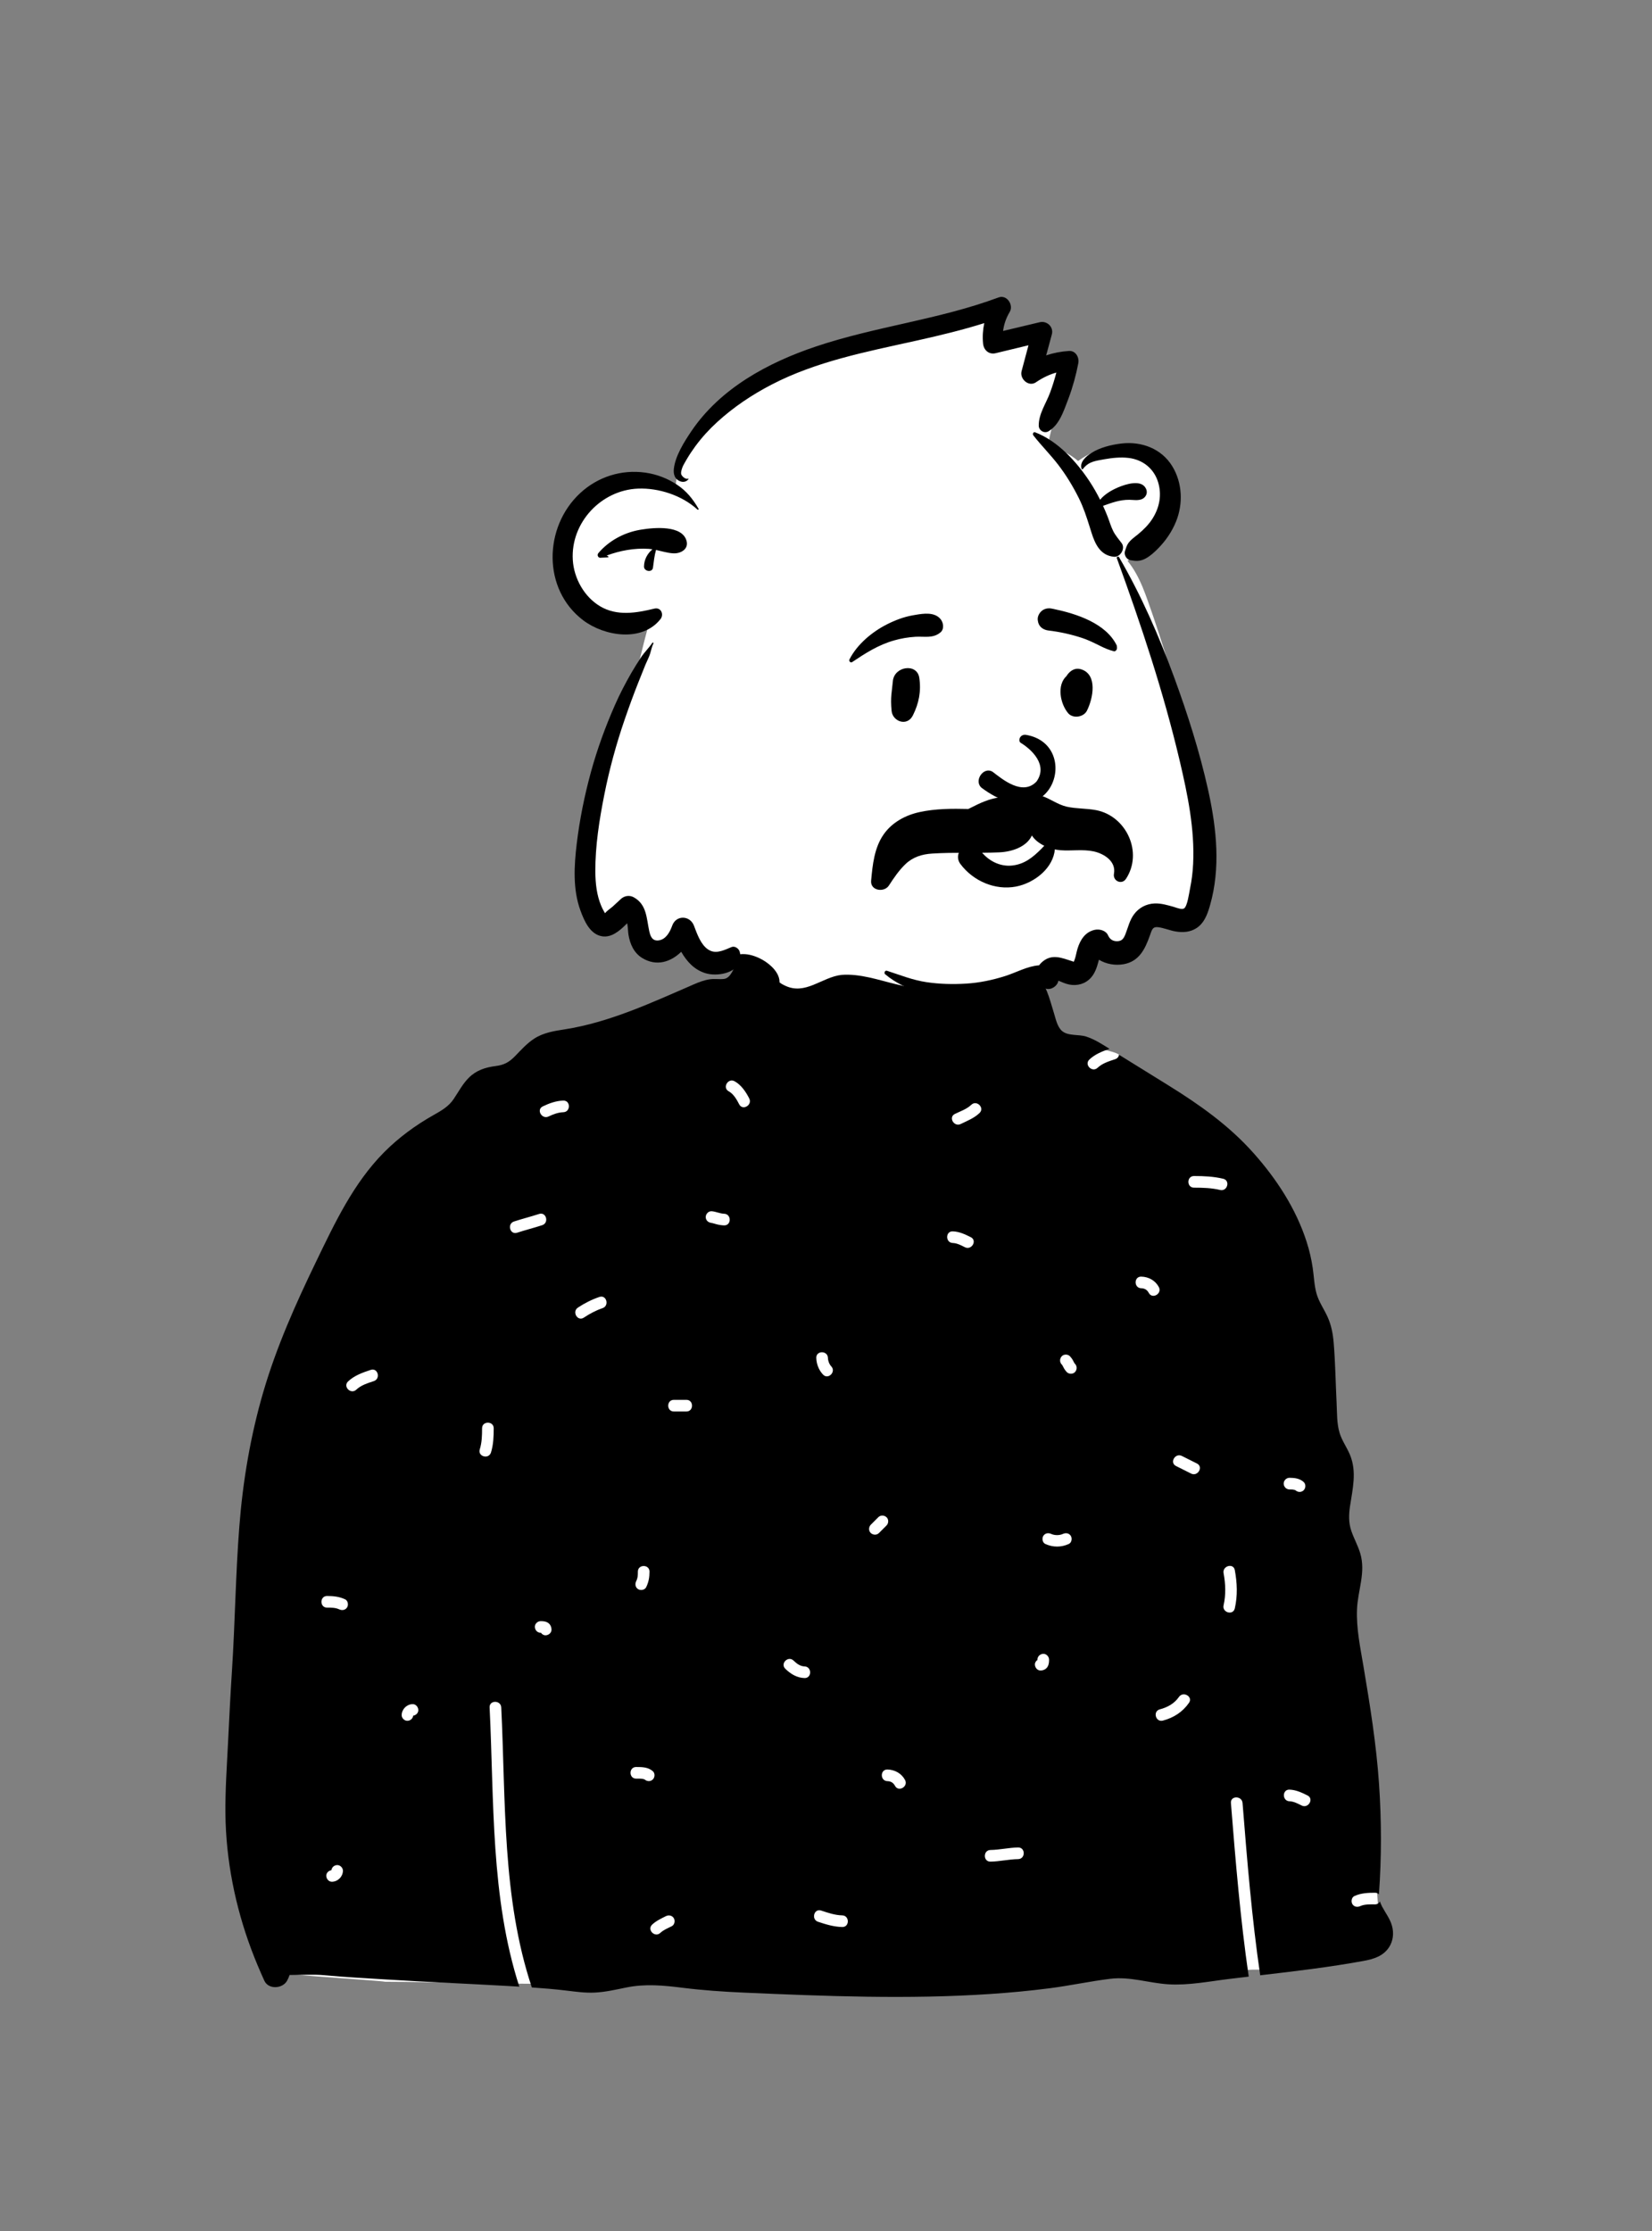<?xml version="1.0" encoding="UTF-8"?>
<svg width="240px" height="324px" viewBox="0 0 240 324" version="1.1" xmlns="http://www.w3.org/2000/svg" xmlns:xlink="http://www.w3.org/1999/xlink">
    <rect x="0" y="0" width="240" height="324" fill="#808080" stroke="none"/>
    <!-- Generator: Sketch 62 (91390) - https://sketch.com -->
    <title>peep-97</title>
    <desc>Created with Sketch.</desc>
    <g id="Introduction" stroke="none" stroke-width="1" fill="none" fill-rule="evenodd">
        <g id="variations" transform="translate(-3246, -1730)">
            <g id="images" transform="translate(126, 110)">
                <g id="a-person/bust" transform="translate(3120, 1620)">
                    <g id="body/Sweater-Dots" transform="translate(31.056, 135.053)" fill-rule="evenodd">
                        <path d="M24.912,152.753 C31.961,152.775 38.811,153.016 45.881,153.04 C74.617,153.136 103.618,152.996 132.458,151.831 C140.61,151.502 142.645,151.51 150.761,150.999 C155.553,150.981 169.948,150.585 169.227,144.055 C168.909,131.894 165.899,119.783 164.951,107.655 C163.132,84.854 161.582,61.34 152.446,40.014 C150.331,34.921 145.79,31.59 141.294,28.595 C136.785,25.365 135.678,21.777 131.517,18.128 C130.637,17.356 125.64,17.042 122.952,15.084 C119.039,12.235 117.098,7.57 115.638,6.776 C114.564,6.192 114.584,2.16 112.43,0.734 C109.541,-1.181 100.333,-2.605 96.983,-2.871 C93.768,-3.127 88.176,-2.59 85.159,-1.412 C80.128,0.552 78.122,4.299 75.906,9.126 C46.636,18.176 19.882,33.501 11.573,64.411 C4.408,90.336 4.145,118.129 6.913,144.718 C7.467,146.662 7.079,149.71 8.759,150.999 C2.922,151.334 24.12,152.538 24.912,152.753 Z" id="🎨-Background" fill="#FFFFFF"></path>
                        <path d="M158.045,127.155 C157.491,126.878 156.914,126.562 156.281,126.54 C155.195,126.502 155.193,124.811 156.281,124.849 C157.23,124.882 158.063,125.278 158.898,125.695 C159.872,126.181 159.015,127.639 158.045,127.155 M156.281,79.563 C157.022,79.563 157.77,79.657 158.339,80.175 C158.678,80.484 158.651,81.059 158.339,81.371 C158.006,81.704 157.481,81.678 157.144,81.371 C157.254,81.471 157.145,81.372 157.105,81.35 C157.095,81.345 157.09,81.341 157.088,81.339 C157.079,81.337 157.071,81.335 157.057,81.331 C156.969,81.309 156.881,81.287 156.792,81.271 C156.791,81.276 156.603,81.259 156.559,81.257 C156.466,81.254 156.374,81.253 156.281,81.253 C155.823,81.253 155.436,80.867 155.436,80.408 C155.436,79.951 155.824,79.562 156.281,79.563 M148.334,98.528 C148.092,99.59 146.463,99.138 146.705,98.079 C147.056,96.539 146.992,94.961 146.705,93.415 C146.507,92.35 148.136,91.897 148.334,92.966 C148.679,94.82 148.756,96.68 148.334,98.528 M146.2,37.763 C144.941,37.464 143.696,37.428 142.408,37.428 C141.319,37.428 141.321,35.737 142.408,35.737 C143.844,35.738 145.246,35.799 146.649,36.133 C147.708,36.384 147.257,38.014 146.2,37.763 M141.982,78.947 C141.252,78.581 140.522,78.216 139.792,77.851 C138.817,77.364 139.674,75.906 140.645,76.391 L142.835,77.487 C143.809,77.974 142.952,79.432 141.982,78.947 M141.678,112.243 C140.752,113.579 139.45,114.408 137.887,114.823 C136.833,115.102 136.387,113.471 137.438,113.192 C138.555,112.896 139.548,112.356 140.218,111.39 C140.835,110.501 142.299,111.347 141.678,112.243 M135.838,52.713 C135.587,52.245 135.21,52.047 134.742,52.036 C133.654,52.012 133.654,50.321 134.742,50.346 C135.809,50.37 136.787,50.906 137.297,51.86 C137.81,52.82 136.351,53.673 135.838,52.713 M125.118,64.206 C124.815,64.536 124.227,64.528 123.923,64.206 C123.736,64.009 123.579,63.789 123.456,63.548 C123.409,63.456 123.365,63.363 123.313,63.274 C123.29,63.235 123.265,63.195 123.238,63.157 C123.23,63.149 123.211,63.13 123.192,63.11 C122.867,62.767 122.876,62.26 123.192,61.915 C123.495,61.585 124.083,61.593 124.388,61.915 C124.574,62.112 124.731,62.332 124.854,62.573 C124.901,62.664 124.945,62.758 124.997,62.847 C125.02,62.886 125.045,62.925 125.072,62.963 C125.081,62.971 125.099,62.99 125.118,63.01 C125.443,63.354 125.434,63.861 125.118,64.206 M124.216,89.173 C123.116,89.676 121.909,89.676 120.808,89.173 C120.391,88.982 120.292,88.38 120.505,88.016 C120.751,87.594 121.246,87.523 121.661,87.713 C122.16,87.941 122.865,87.941 123.364,87.713 C123.78,87.522 124.27,87.59 124.52,88.016 C124.734,88.382 124.632,88.983 124.216,89.173 M121.214,106.845 C121.025,107.293 120.617,107.531 120.139,107.549 C119.666,107.567 119.314,107.147 119.294,106.703 C119.281,106.417 119.436,106.172 119.659,106.02 C119.659,106.004 119.659,105.989 119.659,105.973 C119.66,105.499 120.046,105.148 120.504,105.127 C120.961,105.107 121.35,105.531 121.35,105.973 C121.349,106.271 121.331,106.567 121.214,106.845 M116.854,134.94 C115.505,134.961 114.187,135.283 112.838,135.305 C111.748,135.322 111.751,133.632 112.838,133.614 C114.187,133.592 115.505,133.271 116.854,133.249 C117.943,133.231 117.94,134.922 116.854,134.94 M111.245,26.589 C110.455,27.341 109.48,27.712 108.518,28.182 C107.544,28.658 106.688,27.2 107.665,26.722 C108.48,26.324 109.382,26.03 110.05,25.394 C110.838,24.643 112.034,25.837 111.245,26.589 M109.126,46.078 C108.572,45.801 107.994,45.485 107.362,45.463 C106.275,45.425 106.274,43.734 107.362,43.772 C108.311,43.805 109.144,44.201 109.979,44.618 C110.953,45.104 110.096,46.562 109.126,46.078 M98.966,124.295 C98.715,123.826 98.338,123.629 97.87,123.618 C96.782,123.593 96.782,121.903 97.87,121.927 C98.937,121.952 99.915,122.488 100.425,123.442 C100.938,124.402 99.479,125.255 98.966,124.295 M95.447,87.579 C95.111,87.271 95.134,86.697 95.447,86.384 C95.812,86.019 96.177,85.654 96.542,85.288 C96.876,84.954 97.4,84.979 97.737,85.288 C98.074,85.597 98.05,86.171 97.737,86.484 C97.372,86.849 97.007,87.214 96.642,87.579 C96.308,87.914 95.784,87.889 95.447,87.579 M91.299,144.8 C90.079,144.772 88.936,144.422 87.788,144.04 C86.76,143.697 87.203,142.065 88.238,142.409 C89.236,142.741 90.238,143.085 91.299,143.11 C92.386,143.135 92.387,144.826 91.299,144.8 M85.823,108.644 C84.721,108.614 83.807,108.053 83.035,107.301 C82.253,106.541 83.45,105.346 84.23,106.106 C84.672,106.535 85.182,106.936 85.823,106.954 C86.91,106.984 86.911,108.675 85.823,108.644 M89.223,62.147 C89.236,62.597 89.427,63.08 89.706,63.376 C90.453,64.167 89.259,65.364 88.511,64.571 C87.893,63.917 87.559,63.042 87.533,62.147 C87.502,61.057 89.192,61.062 89.223,62.147 M76.331,25.322 C75.978,24.63 75.514,23.817 74.809,23.434 C73.852,22.915 74.706,21.455 75.662,21.974 C76.621,22.495 77.306,23.52 77.791,24.469 C78.285,25.437 76.826,26.292 76.331,25.322 M74.141,42.906 C73.748,42.895 73.359,42.828 72.981,42.725 C72.819,42.681 72.66,42.631 72.498,42.587 C72.429,42.568 72.134,42.531 72.315,42.541 C71.858,42.516 71.47,42.174 71.47,41.696 C71.47,41.256 71.859,40.826 72.315,40.85 C72.942,40.884 73.513,41.198 74.141,41.215 C75.227,41.246 75.228,42.937 74.141,42.906 M68.664,69.932 L66.839,69.932 C65.75,69.932 65.752,68.241 66.839,68.241 L68.664,68.241 C69.754,68.241 69.752,69.932 68.664,69.932 M66.535,144.685 C65.982,144.962 65.329,145.224 64.881,145.648 C64.091,146.396 62.894,145.202 63.686,144.453 C64.257,143.913 64.987,143.573 65.682,143.225 C66.092,143.02 66.596,143.113 66.839,143.528 C67.058,143.904 66.943,144.481 66.535,144.685 M62.457,123.322 C62.386,123.302 62.311,123.288 62.24,123.278 C61.952,123.24 61.652,123.253 61.363,123.253 C60.274,123.252 60.275,121.561 61.363,121.562 C62.22,121.562 63.112,121.575 63.786,122.175 C64.128,122.48 64.095,123.061 63.786,123.37 C63.45,123.706 62.931,123.674 62.591,123.37 C62.627,123.403 62.504,123.335 62.457,123.322 M61.363,94.59 C61.609,94.083 61.613,93.753 61.613,93.19 C61.614,92.101 63.304,92.102 63.303,93.19 C63.303,94.007 63.181,94.703 62.823,95.443 C62.623,95.856 62.037,95.963 61.667,95.746 C61.251,95.504 61.165,95 61.363,94.59 M56.477,54.928 C55.496,55.261 54.621,55.734 53.758,56.304 C52.847,56.905 52.001,55.44 52.905,54.844 C53.89,54.193 54.909,53.678 56.027,53.297 C57.061,52.946 57.501,54.579 56.477,54.928 M50.776,26.472 C50.048,26.492 49.296,26.771 48.647,27.087 C47.672,27.56 46.816,26.102 47.794,25.627 C48.721,25.176 49.736,24.81 50.776,24.781 C51.866,24.75 51.861,26.441 50.776,26.472 M48.221,102.436 C47.934,102.449 47.689,102.294 47.537,102.071 C47.522,102.071 47.506,102.07 47.49,102.07 C47.017,102.07 46.666,101.683 46.645,101.225 C46.625,100.769 47.048,100.379 47.49,100.38 C47.789,100.38 48.085,100.398 48.362,100.515 C48.81,100.704 49.047,101.113 49.066,101.59 C49.084,102.064 48.664,102.416 48.221,102.436 M44.064,43.972 C43.026,44.311 42.586,42.678 43.615,42.341 C44.823,41.946 46.058,41.64 47.266,41.245 C48.304,40.906 48.744,42.539 47.715,42.876 C46.507,43.271 45.272,43.577 44.064,43.972 M40.274,75.885 C39.952,76.923 38.321,76.477 38.644,75.435 C38.956,74.43 38.978,73.418 38.979,72.373 C38.979,71.284 40.67,71.285 40.669,72.373 C40.668,73.562 40.628,74.741 40.274,75.885 M28.974,114.109 C28.912,114.53 28.579,114.833 28.142,114.853 C27.697,114.873 27.28,114.45 27.297,114.008 C27.328,113.156 28.021,112.463 28.872,112.432 C29.345,112.414 29.697,112.833 29.717,113.277 C29.736,113.709 29.376,114.046 28.974,114.109 M23.255,65.519 C22.362,65.817 21.408,66.101 20.708,66.763 C19.917,67.509 18.72,66.316 19.513,65.567 C20.436,64.695 21.623,64.284 22.806,63.889 C23.842,63.543 24.282,65.176 23.255,65.519 M19.38,98.365 C19.134,98.785 18.637,98.86 18.223,98.668 C17.669,98.41 17.057,98.419 16.459,98.418 C15.37,98.418 15.372,96.727 16.459,96.728 C17.381,96.728 18.232,96.815 19.077,97.208 C19.492,97.402 19.593,97.999 19.38,98.365 M17.19,138.227 C16.716,138.244 16.364,137.825 16.344,137.381 C16.325,136.949 16.685,136.612 17.088,136.549 C17.149,136.128 17.483,135.825 17.92,135.805 C18.365,135.785 18.781,136.208 18.765,136.651 C18.734,137.502 18.041,138.195 17.19,138.227 M171.167,144.62 C170.88,143.586 170.223,142.751 169.726,141.821 C169.56,141.508 169.502,141.313 169.412,141.083 C169.289,141.329 169.051,141.513 168.694,141.514 C168.007,141.514 167.205,141.47 166.564,141.763 C166.148,141.954 165.657,141.886 165.408,141.46 C165.194,141.094 165.297,140.494 165.711,140.303 C166.655,139.871 167.67,139.823 168.694,139.823 C168.946,139.823 169.138,139.916 169.273,140.056 C169.664,134.696 169.655,129.332 169.284,123.968 C168.89,118.237 167.981,112.619 167.03,106.961 C166.57,104.218 165.972,101.447 166.088,98.653 C166.204,95.878 167.394,93.291 166.551,90.508 C166.213,89.392 165.634,88.369 165.258,87.265 C164.854,86.078 164.89,84.905 165.074,83.675 C165.452,81.17 166.08,78.695 165.076,76.25 C164.633,75.166 163.914,74.198 163.568,73.077 C163.137,71.685 163.196,70.144 163.124,68.7 C162.978,65.788 162.94,62.857 162.699,59.95 C162.592,58.649 162.357,57.414 161.823,56.22 C161.309,55.07 160.547,54.024 160.206,52.805 C159.868,51.604 159.839,50.338 159.657,49.11 C159.467,47.813 159.169,46.534 158.768,45.287 C157.217,40.46 154.375,36.123 151.018,32.363 C147.45,28.366 143.185,25.357 138.657,22.552 C136.276,21.077 133.896,19.602 131.517,18.128 C131.466,18.404 131.29,18.659 130.951,18.772 C130.058,19.07 129.104,19.354 128.403,20.015 C127.612,20.762 126.415,19.568 127.208,18.82 C128.035,18.039 129.074,17.628 130.132,17.266 C129.048,16.583 127.952,15.875 126.729,15.48 C125.658,15.134 124.078,15.436 123.209,14.65 C122.527,14.03 122.311,12.883 122.049,12.042 C121.722,10.998 121.439,9.896 121.023,8.882 C120.74,8.189 120.328,7.523 119.808,6.986 C119.58,6.107 119.161,5.304 118.422,4.816 C116.487,3.535 114.11,4.807 113.259,6.633 C112.555,6.631 111.814,6.785 111.129,6.828 C109.722,6.916 108.313,6.957 106.904,6.952 C104.147,6.944 101.387,6.764 98.654,6.399 C93.765,5.743 89.022,4.422 84.216,3.393 C84.188,3.33 84.156,3.266 84.118,3.203 C83.083,1.466 80.504,1.759 78.879,2.417 C78.182,2.698 77.472,3.053 77.073,3.712 C76.65,3.998 76.285,4.344 76.042,4.71 C75.539,5.464 75.15,6.986 74.13,7.113 C73.458,7.195 72.775,7.066 72.093,7.164 C71.24,7.282 70.475,7.582 69.687,7.924 C63.687,10.53 57.484,13.428 50.972,14.438 C49.445,14.675 47.89,14.92 46.564,15.776 C45.486,16.472 44.653,17.427 43.764,18.333 C42.898,19.217 42.184,19.608 40.948,19.766 C39.448,19.959 38.149,20.373 37.052,21.464 C36.142,22.37 35.548,23.528 34.834,24.581 C34.107,25.655 33.04,26.259 31.933,26.883 C29.316,28.358 26.878,30.14 24.754,32.276 C20.282,36.782 17.573,42.573 14.844,48.216 C11.892,54.32 9.133,60.498 7.219,67.016 C5.343,73.416 4.228,79.999 3.712,86.644 C3.169,93.616 3.093,100.616 2.641,107.593 C2.415,111.078 2.244,114.568 2.071,118.055 C1.902,121.5 1.654,124.951 1.694,128.401 C1.771,135.069 3.103,141.758 5.434,148.001 C6.015,149.555 6.659,151.087 7.346,152.596 C7.948,153.921 10.008,153.773 10.654,152.596 C10.802,152.325 10.918,152.046 11.016,151.763 C12.706,151.778 14.413,151.647 16.092,151.803 C19.059,152.08 22.031,152.234 25.006,152.418 C30.892,152.784 36.788,153.027 42.676,153.363 C43.247,153.396 43.819,153.428 44.39,153.462 C40.194,140.47 40.738,126.424 40.074,112.912 C40.021,111.823 41.711,111.829 41.764,112.912 C42.431,126.482 41.863,140.564 46.208,153.577 C47.893,153.692 49.576,153.831 51.254,154.035 C52.61,154.198 53.973,154.39 55.342,154.323 C56.895,154.249 58.411,153.894 59.926,153.585 C62.679,153.025 65.33,153.279 68.094,153.623 C71.049,153.993 74.016,154.198 76.99,154.327 C88.902,154.849 100.893,155.324 112.8,154.528 C115.682,154.335 118.557,154.065 121.42,153.697 C124.369,153.319 127.287,152.683 130.234,152.321 C133.139,151.966 135.809,152.94 138.68,153.12 C141.608,153.304 144.615,152.693 147.516,152.342 C148.462,152.228 149.409,152.116 150.357,152.005 C149.137,143.641 148.443,135.214 147.77,126.79 C147.683,125.703 149.374,125.713 149.46,126.79 C150.128,135.148 150.806,143.512 152.024,151.811 C157.047,151.226 162.075,150.635 167.045,149.724 C168.461,149.466 169.868,149.045 170.715,147.781 C171.342,146.845 171.469,145.697 171.167,144.62" id="🖍-Ink" fill="#000000"></path>
                    </g>
                    <g id="head/Bear" transform="translate(78.592, 38.043)" fill-rule="evenodd">
                        <path d="M85.211,43.408 C89.041,40.95 94.266,34.681 91.296,29.926 C90.09,28.067 88.446,27.368 86.64,27.312 C86.21,26.772 85.495,26.614 84.827,26.61 L84.831,26.581 C82.391,26.626 79.994,27.481 78.031,28.909 C76.766,27.797 75.195,27.164 73.673,26.481 C74.311,23.269 75.285,20.136 76.391,17.058 C76.988,15.285 75.097,13.418 73.315,13.954 C73.753,12.032 72.746,9.8 70.551,9.825 C69.377,9.825 68.049,10.454 66.914,10.738 C66.073,10.948 65.245,11.164 64.434,11.438 C64.43,11.416 64.428,11.394 64.426,11.371 C66.552,9.882 66.478,6.453 63.353,6.786 C62.021,6.904 60.666,7.811 59.433,8.365 C57.401,8.488 55.45,9.134 53.475,9.597 C48.071,10.938 42.289,12.286 37.837,15.688 C30.126,18.661 20.536,23.257 19.58,32.342 C5.999,27.085 -4.261,43.871 8.056,50.476 C10.473,51.603 13.266,52.187 15.91,51.645 C15.286,53.956 14.689,56.275 14.13,58.604 C9.426,69.414 5.624,80.839 6.992,92.705 C7.012,94.857 9.775,96.099 11.302,94.491 C12.566,92.966 14.099,94.749 13.687,96.221 C13.297,97.857 14.448,99.359 16.123,99.419 C18.126,99.524 19.718,98.18 21.136,96.938 C21.109,96.965 21.173,96.924 21.268,96.861 C24.767,105.117 28.045,98.697 32.358,102.412 C33.366,103.343 34.073,104.446 35.364,105.052 C38.392,106.587 40.782,103.851 43.675,103.536 C46.348,103.339 48.992,104.264 51.555,104.888 C54.549,105.615 57.568,105.996 60.643,105.655 C64.576,105.218 72.421,103.44 74.743,101.977 C77.588,103.887 80.516,101.621 82.079,99.013 C83.173,100.066 85.243,100.227 86.121,98.603 C86.996,96.792 88.63,94.023 90.509,94.433 C90.676,94.484 90.775,94.517 90.877,94.591 C92.633,96.085 94.901,94.951 95.158,92.78 C96.822,78.715 93.426,64.606 88.911,51.37 C87.925,48.602 87.107,45.725 85.211,43.408 Z" id="🎨-Background" fill="#FFFFFF"></path>
                        <path d="M83.659,43.019 C83.588,42.824 83.886,42.712 83.984,42.881 C87.212,48.431 89.791,54.326 91.997,60.348 C93.95,65.678 95.682,71.111 96.916,76.656 L97,77.037 C98.16,82.388 98.733,88.048 97.21,93.386 L97.137,93.64 C96.786,94.827 96.323,96.033 95.241,96.738 C94.331,97.331 93.302,97.405 92.255,97.24 C91.373,97.101 90.533,96.717 89.649,96.61 C88.982,96.53 88.808,96.85 88.614,97.389 L88.452,97.845 C87.759,99.778 86.913,101.577 84.653,101.985 C83.436,102.204 82.114,101.976 81.059,101.337 C81.047,101.378 81.035,101.418 81.025,101.458 L80.975,101.648 C80.754,102.475 80.47,103.315 79.886,103.957 C79.07,104.854 77.899,105.172 76.719,104.934 C76.183,104.826 75.679,104.582 75.17,104.379 C75.046,105.129 74.185,105.74 73.397,105.555 C72.971,105.456 72.643,105.262 72.398,105.012 C71.181,105.951 69.54,106.431 68.119,106.795 C66.06,107.322 63.87,107.538 61.747,107.475 C59.593,107.411 57.401,106.996 55.374,106.265 L55.058,106.15 C53.309,105.505 51.469,104.688 50.053,103.482 C49.771,103.344 49.936,102.832 50.271,102.941 C52.195,103.563 53.99,104.294 56.009,104.593 C57.914,104.876 59.827,104.922 61.747,104.806 C63.694,104.688 65.583,104.291 67.44,103.703 C69.057,103.192 70.649,102.269 72.366,102.148 C72.456,102.024 72.553,101.904 72.665,101.795 C74.15,100.352 75.654,101.074 77.325,101.599 C77.38,101.617 77.396,101.646 77.396,101.675 L77.416,101.646 L77.416,101.646 L77.43,101.628 L77.42,101.64 C77.35,101.719 77.489,101.427 77.514,101.367 L77.517,101.361 C77.709,100.837 77.783,100.273 77.946,99.74 C78.333,98.466 79.057,97.301 80.445,96.996 C81.13,96.846 82.063,97.075 82.38,97.784 C82.642,98.367 83.069,98.663 83.727,98.648 C84.415,98.632 84.667,98.231 84.907,97.627 C85.296,96.644 85.506,95.621 86.146,94.754 C86.865,93.779 87.941,93.21 89.155,93.163 C90.092,93.127 91.008,93.401 91.899,93.653 L91.981,93.678 C92.387,93.806 93.114,94.093 93.431,93.881 C93.907,93.563 94.153,91.711 94.291,91.018 L94.3,90.974 C94.545,89.793 94.687,88.604 94.745,87.399 C94.987,82.361 93.948,77.35 92.8,72.473 C90.432,62.418 87.19,52.717 83.659,43.019 Z M16.178,55.314 C16.242,55.218 16.382,55.301 16.332,55.404 C16.1,55.881 16.015,56.383 15.858,56.881 C15.685,57.432 15.39,57.966 15.171,58.501 C14.817,59.367 14.474,60.238 14.128,61.107 C13.433,62.855 12.787,64.629 12.174,66.408 C10.944,69.981 9.938,73.655 9.203,77.362 C8.48,81.004 7.875,84.813 7.898,88.535 C7.908,90.229 8.093,91.972 8.765,93.544 C8.87,93.791 8.994,94.033 9.125,94.268 L9.204,94.408 C9.216,94.427 9.227,94.447 9.239,94.467 L9.312,94.583 C9.524,94.272 10.135,93.86 10.387,93.642 L10.423,93.61 L11.606,92.515 C12.121,92.038 12.865,91.923 13.488,92.272 C15.382,93.332 15.32,95.301 15.726,97.16 L15.744,97.24 C15.92,98.021 16.225,98.67 17.16,98.517 C18.136,98.357 18.699,97.365 19.018,96.512 L19.059,96.399 C19.622,94.811 21.647,94.874 22.229,96.399 L22.448,96.976 C22.9,98.16 23.516,99.588 24.682,100.057 C25.663,100.451 26.787,99.862 27.68,99.496 C28.17,99.295 28.743,99.714 28.873,100.174 C28.909,100.299 28.933,100.419 28.951,100.537 C29.884,100.446 30.777,100.669 31.694,101.093 C32.895,101.647 34.405,102.843 34.63,104.23 C34.898,105.869 33,106.643 32.02,105.331 C31.404,104.504 31.18,103.501 30.443,102.715 C30.01,102.254 29.471,101.853 28.906,101.513 C28.401,103.299 25.566,103.814 23.876,103.285 C22.253,102.778 21.178,101.581 20.375,100.182 C18.873,101.651 16.789,102.362 14.701,101.081 C13.492,100.339 12.928,99.041 12.71,97.693 C12.644,97.288 12.64,96.622 12.524,96.037 L12.411,96.152 C11.391,97.184 10.206,98.154 8.869,97.931 C7.117,97.639 6.285,95.688 5.739,94.203 C4.603,91.115 4.812,87.681 5.197,84.474 C5.619,80.964 6.324,77.487 7.258,74.078 C8.169,70.752 9.348,67.525 10.735,64.369 C11.442,62.761 12.258,61.192 13.134,59.67 C13.575,58.905 14.054,58.162 14.536,57.423 C15.033,56.661 15.679,56.06 16.178,55.314 Z M5.682,33.583 C8.254,31.195 11.694,30.106 15.163,30.597 C16.801,30.828 18.36,31.421 19.742,32.334 C21.144,33.261 22.053,34.408 22.892,35.843 C22.95,35.943 22.818,36.038 22.736,35.963 C20.5,33.901 17.112,32.801 14.102,32.917 C8.737,33.124 4.29,37.872 4.623,43.284 C4.787,45.949 6.285,48.64 8.6,50.012 C11.054,51.465 13.847,50.983 16.477,50.343 C17.426,50.112 17.905,51.179 17.363,51.866 C14.696,55.251 9.212,54.366 6.133,52.038 C0.183,47.539 0.387,38.499 5.682,33.583 Z M14.321,38.913 L14.549,38.874 C16.468,38.557 20.555,38.191 21.156,40.534 C21.462,41.727 20.277,42.37 19.241,42.317 C18.386,42.274 17.557,42.006 16.713,41.824 C16.471,42.662 16.388,43.537 16.27,44.4 C16.167,45.155 14.952,44.95 14.967,44.224 C14.987,43.213 15.456,42.354 16.195,41.727 C16.022,41.7 15.849,41.678 15.674,41.666 C13.576,41.525 11.503,41.915 9.543,42.635 L9.75,42.751 L9.75,42.751 C9.849,42.785 9.807,42.918 9.708,42.904 L8.733,42.953 L8.733,42.953 C8.325,43.049 8.084,42.582 8.341,42.28 C9.852,40.5 12.031,39.322 14.321,38.913 Z M84.306,26.37 C87.236,26.019 90.147,27.099 91.721,29.678 C93.18,32.071 93.307,35.1 92.272,37.672 C91.683,39.132 90.795,40.443 89.695,41.569 C89.151,42.126 88.528,42.701 87.839,43.069 C87.036,43.498 86.438,43.461 85.592,43.303 C85.046,43.202 84.67,42.502 84.844,41.987 L84.974,41.597 C85.116,41.178 85.248,40.867 85.636,40.472 C85.975,40.127 86.38,39.848 86.752,39.541 C87.552,38.879 88.295,38.141 88.851,37.259 C89.868,35.647 90.22,33.793 89.646,31.953 C89.031,29.978 87.4,28.699 85.357,28.46 C84.197,28.325 83.019,28.448 81.875,28.65 L81.178,28.776 C80.204,28.956 79.411,29.166 78.739,30.059 C78.683,30.134 78.573,30.127 78.54,30.033 C78.204,29.063 79.231,28.197 79.959,27.739 C81.224,26.943 82.837,26.546 84.306,26.37 Z M71.533,25.189 C71.39,25.006 71.513,24.635 71.793,24.742 C75.057,25.982 77.807,29.001 79.689,31.853 C80.258,32.716 80.769,33.612 81.23,34.534 C81.889,33.734 82.872,33.155 83.792,32.761 L83.894,32.718 C84.955,32.277 87.249,31.523 87.899,32.936 C88.108,33.39 88.024,33.857 87.658,34.209 C87.091,34.753 86.187,34.547 85.48,34.541 C84.052,34.528 82.918,34.98 81.654,35.418 C81.884,35.92 82.102,36.428 82.304,36.943 C82.58,37.643 82.784,38.381 83.119,39.056 C83.437,39.698 83.936,40.271 84.363,40.84 C84.938,41.609 84.169,42.907 83.231,42.814 C81.289,42.623 80.515,41.018 79.98,39.316 L79.688,38.386 C79.252,36.996 78.802,35.633 78.146,34.311 C77.302,32.611 76.295,30.95 75.137,29.445 C74.002,27.969 72.677,26.652 71.533,25.189 Z M66.478,5.152 C67.685,4.703 68.699,6.252 68.098,7.26 C67.57,8.146 67.256,9.061 67.134,10.021 L72.452,8.754 L72.452,8.754 C73.509,8.502 74.51,9.436 74.218,10.52 L73.397,13.565 L73.397,13.565 C74.457,13.21 75.567,12.999 76.707,12.925 C77.684,12.862 78.224,13.871 78.063,14.706 C77.728,16.446 77.262,18.155 76.641,19.814 L76.187,21.008 C75.653,22.399 75.031,23.802 73.744,24.586 C73.123,24.964 72.317,24.475 72.314,23.765 C72.306,22.046 73.367,20.577 73.956,18.992 C74.314,18.03 74.618,17.052 74.875,16.06 C73.877,16.343 72.938,16.791 72.051,17.381 L71.918,17.471 C70.869,18.19 69.551,17.021 69.812,15.899 L69.822,15.859 L70.825,12.1 L66.057,13.251 L66.057,13.251 C65.075,13.488 64.32,12.801 64.227,11.856 C64.128,10.851 64.192,9.851 64.401,8.883 C61.25,9.875 58.034,10.648 54.809,11.369 L54.325,11.477 C47.247,13.049 40.014,14.438 33.52,17.803 C30.652,19.289 28.022,21.049 25.63,23.225 C24.449,24.3 23.368,25.483 22.421,26.771 C21.977,27.375 21.562,28 21.181,28.646 L20.877,29.172 C20.731,29.426 20.588,29.687 20.501,29.96 L20.458,30.097 C20.388,30.329 20.311,30.632 20.376,30.835 C20.468,31.127 20.996,31.608 21.37,31.476 C21.421,31.458 21.447,31.524 21.418,31.559 C21.089,31.955 20.625,32.027 20.154,31.828 C19.408,31.512 19.222,30.792 19.304,30.04 C19.509,28.18 20.803,26.129 21.826,24.611 C26.038,18.357 32.97,14.616 39.962,12.271 C48.655,9.356 57.871,8.361 66.478,5.152 Z" id="🖍-Ink" fill="#000000"></path>
                    </g>
                    <g id="face/Smiling" transform="translate(112.183, 77.354)" fill="#000000" fill-rule="evenodd">
                        <path d="M30.969,50.92 C29.549,50.34 28.282,49.373 27.355,48.138 C27.033,47.709 26.95,47.256 27.017,46.841 C27.093,46.375 27.369,45.952 27.745,45.669 C28.122,45.384 28.594,45.244 29.05,45.316 C29.447,45.378 29.841,45.595 30.154,46.045 L30.219,46.135 C30.77,46.881 31.487,47.492 32.305,47.886 C33.093,48.266 33.975,48.444 34.887,48.341 C36.624,48.144 37.822,47.204 39.095,45.928 C39.253,45.767 39.41,45.6 39.569,45.432 C39.669,45.278 39.808,45.18 39.963,45.128 C40.134,45.071 40.328,45.074 40.506,45.136 C40.677,45.196 40.83,45.309 40.933,45.46 C41.03,45.604 41.085,45.781 41.068,45.984 C40.951,47.307 40.26,48.488 39.278,49.415 C38.187,50.444 36.741,51.157 35.38,51.407 C33.881,51.682 32.353,51.485 30.969,50.92 L30.969,50.92 Z M36.088,30.512 C37.683,31.482 40.114,33.744 38.397,36.149 C36.377,38.27 33.469,35.838 32.035,34.739 C30.706,33.887 29.213,36.078 30.446,37.074 C40.803,44.745 45.006,30.766 36.894,29.371 C36.001,29.218 35.67,30.212 36.088,30.512 Z M17.527,21.589 C17.704,19.4 21.036,18.903 21.367,21.069 C21.664,23.009 21.315,24.791 20.441,26.538 C19.607,28.207 17.509,27.428 17.35,25.909 C17.137,23.872 17.418,22.95 17.527,21.589 Z M42.893,20.62 C43.358,20.011 44.028,19.595 44.832,19.83 C47.343,20.564 46.603,24.13 45.721,25.866 C45.242,26.809 43.693,27.048 42.993,26.218 C41.852,24.864 41.306,22.161 42.756,20.828 C42.796,20.759 42.839,20.69 42.893,20.62 Z M20.406,12.011 L20.803,11.942 C22.03,11.729 23.555,11.525 24.423,12.512 C24.884,13.036 25.042,14.008 24.423,14.509 C23.335,15.39 22.131,15.049 20.827,15.123 C19.752,15.185 18.719,15.363 17.683,15.659 C15.412,16.309 13.561,17.494 11.621,18.796 C11.366,18.967 11.107,18.641 11.228,18.403 C12.348,16.209 14.518,14.406 16.692,13.307 C17.853,12.721 19.122,12.234 20.406,12.011 Z M40.604,11.028 L40.908,11.09 C44.211,11.781 48.504,13.161 50.068,16.407 C50.128,16.866 50.065,16.965 50.013,17.029 L49.996,17.05 C49.954,17.105 49.92,17.181 49.722,17.243 C49.666,17.23 49.611,17.216 49.554,17.202 C48.837,17.014 48.27,16.755 47.721,16.486 L47.125,16.192 C46.434,15.853 45.737,15.527 44.998,15.286 C43.422,14.771 41.8,14.409 40.153,14.215 C39.797,14.173 39.453,14.053 39.182,13.846 C38.924,13.65 38.728,13.379 38.638,13.018 C38.522,12.551 38.555,12.198 38.806,11.777 C38.994,11.46 39.263,11.241 39.573,11.115 C39.888,10.987 40.247,10.957 40.604,11.028 Z" id="🖍-Ink"></path>
                    </g>
                    <g id="facial-hair/Moustache-7" transform="translate(104.577, 109.479)" fill="#000000" fill-rule="evenodd">
                        <path d="M54.641,8.172 C53.248,7.91 51.808,7.983 50.424,7.679 C49.074,7.381 48.002,6.496 46.698,6.084 C45.55,5.722 44.204,5.967 43.31,6.67 C42.48,6.286 41.536,6.203 40.591,6.33 C39.159,6.522 37.822,7.129 36.545,7.785 C36.398,7.861 36.249,7.933 36.102,8.007 C33.743,7.948 31.326,7.952 29.012,8.458 C26.963,8.906 25.026,9.948 23.804,11.689 C22.436,13.638 22.189,16.12 21.978,18.423 C21.844,19.884 23.874,20.181 24.561,19.122 C25.274,18.025 26.017,16.925 26.967,16.016 C28.046,14.983 29.358,14.576 30.829,14.482 C34.076,14.274 37.344,14.449 40.594,14.305 C42.478,14.221 44.576,13.496 45.335,11.858 C46.145,13.129 47.982,13.884 49.492,13.998 C51.088,14.12 52.709,13.83 54.289,14.162 C55.799,14.48 57.593,15.605 57.258,17.404 C57.06,18.461 58.396,19.084 59.01,18.143 C61.52,14.3 59.047,9 54.641,8.172" id="🖍-Ink"></path>
                    </g>
                    <g id="accessories/*-None" transform="translate(88.521, 88.978)"></g>
                </g>
            </g>
        </g>
    </g>
</svg>